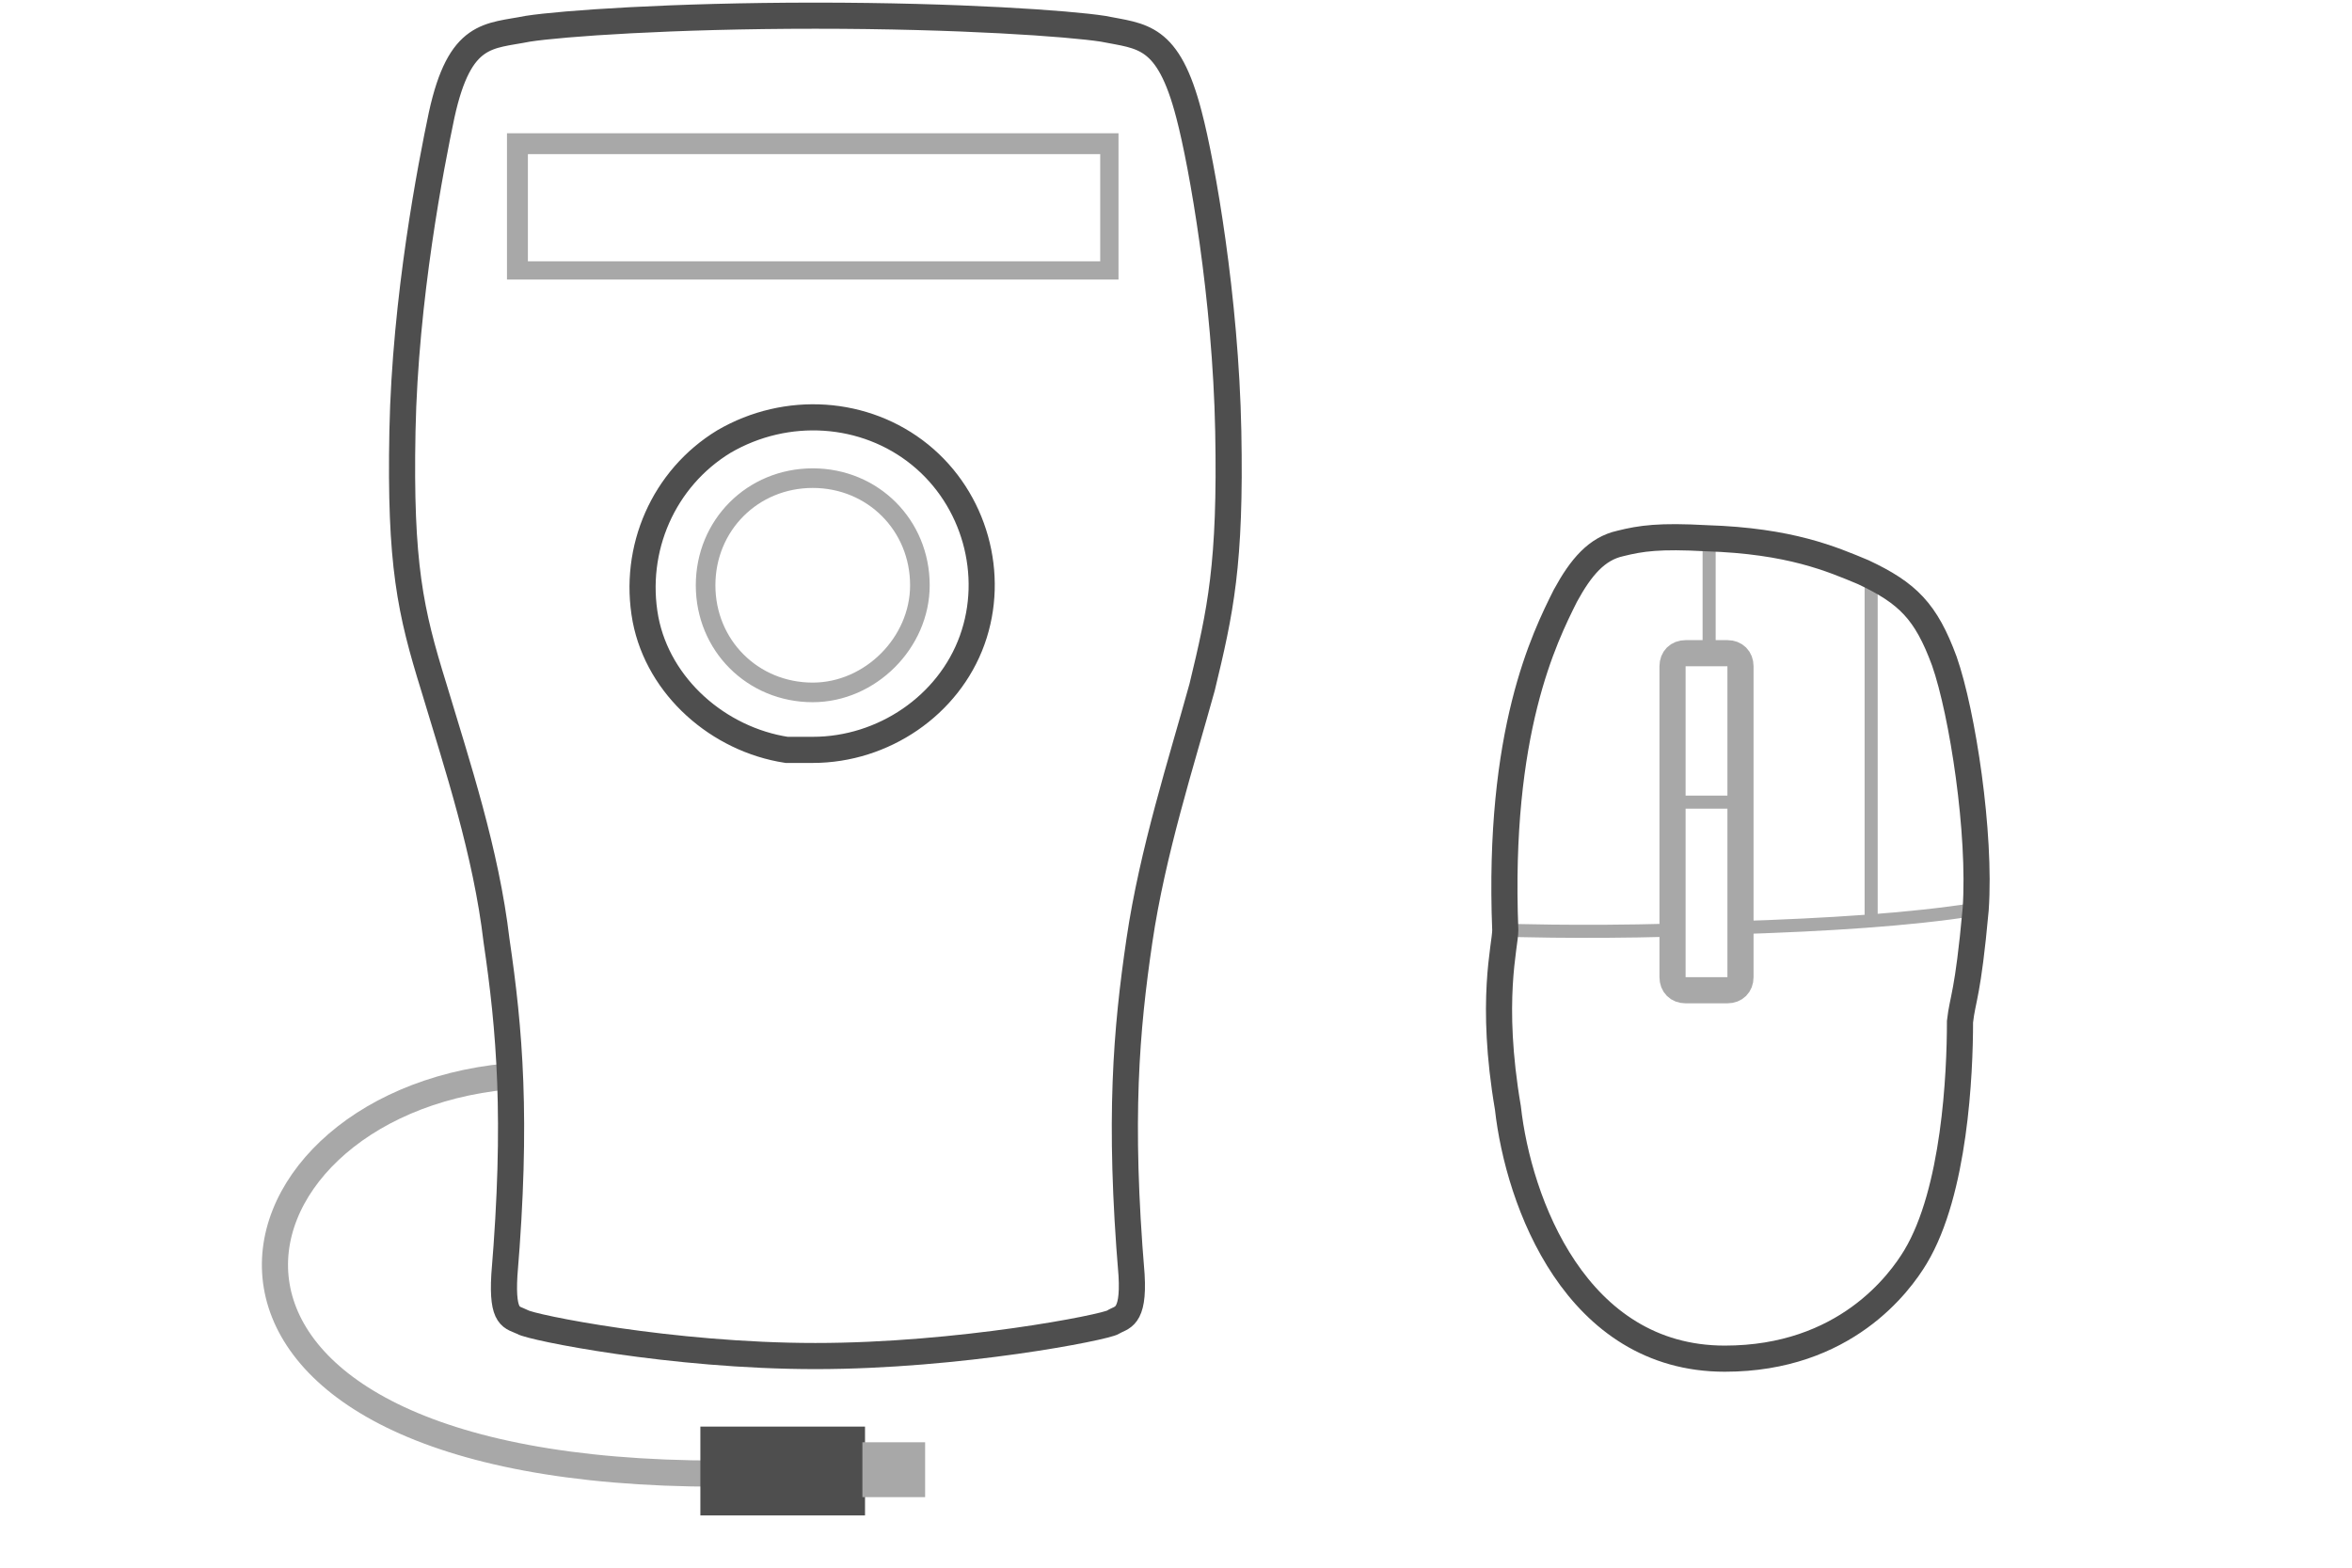 <?xml version="1.0" encoding="UTF-8"?> <!-- Generator: Adobe Illustrator 24.2.3, SVG Export Plug-In . SVG Version: 6.00 Build 0) --> <svg xmlns="http://www.w3.org/2000/svg" xmlns:xlink="http://www.w3.org/1999/xlink" version="1.1" id="Layer_1" x="0px" y="0px" viewBox="0 0 90 60" style="enable-background:new 0 0 90 60;" xml:space="preserve"> <style type="text/css"> .st0{fill:none;} .st1{fill:none;stroke:#A8A8A8;stroke-miterlimit:2;} .st2{fill:#4E4E4E;} .st3{fill:#A8A8A8;} .st4{fill:none;stroke:#A8A8A8;stroke-width:0.75;stroke-miterlimit:2;} .st5{fill:none;stroke:#4E4E4E;stroke-miterlimit:2;} .st6{fill:none;stroke:#4E4E4E;stroke-miterlimit:10;} .st7{fill:none;stroke:#A8A8A8;stroke-width:0.5;stroke-miterlimit:10;} .st8{display:none;fill:none;stroke:#A8A8A8;stroke-width:0.5;stroke-miterlimit:10;} .st9{fill:none;stroke:#A8A8A8;stroke-miterlimit:10;} .st10{display:none;fill:#A8A8A8;} </style> <g id="base"> <rect y="0" class="st0" width="90" height="60"></rect> </g> <g id="SME"> <g> <path class="st1" d="M27.5,56.4c-22.8,0-19.6-14.1-8.1-15.2"></path> <g> <rect x="26.8" y="54.6" class="st2" width="6.3" height="3.4"></rect> <rect x="33" y="55.2" class="st3" width="2.4" height="2.1"></rect> </g> <path class="st4" d="M35.2,22.4c0-2.3-1.8-4.1-4.1-4.1S27,20.1,27,22.4s1.8,4.1,4.1,4.1C33.3,26.5,35.2,24.6,35.2,22.4"></path> <path class="st5" d="M31.1,28.7c2.7,0,5.2-1.7,6.1-4.2c0.9-2.5,0.1-5.4-2-7.1c-2.1-1.7-5.1-1.9-7.5-0.5c-2.3,1.4-3.5,4.1-3,6.8 c0.5,2.6,2.8,4.6,5.4,5C30.4,28.7,30.8,28.7,31.1,28.7z"></path> <path class="st6" d="M47,16.5c-0.1-5.1-1-10.2-1.5-12.1c-0.8-3.1-1.8-3-3.3-3.3c-1.3-0.2-5.5-0.5-11-0.5s-9.7,0.3-11,0.5 c-1.5,0.3-2.6,0.1-3.3,3.3c-0.4,1.9-1.4,7-1.5,12.1s0.3,6.9,1.2,9.8c0.9,3,2,6.3,2.4,9.7c0.5,3.4,0.8,6.8,0.3,12.8 c-0.1,1.7,0.3,1.6,0.7,1.8c0.3,0.2,5.7,1.3,11.2,1.3s11.1-1.1,11.4-1.3c0.3-0.2,0.8-0.1,0.7-1.8c-0.5-6-0.2-9.4,0.3-12.8 s1.6-6.8,2.4-9.7C46.7,23.4,47.1,21.6,47,16.5z"></path> <g> <path class="st3" d="M42.1,5.9v4.1H20.2V5.9H42.1 M42.8,5.1H19.4v5.6h23.4L42.8,5.1L42.8,5.1z"></path> </g> </g> </g> <g id="Ebene_5_Kopie"> <g> <path class="st7" d="M66.6,35.5c3.2-0.1,6.5-0.3,9-0.7"></path> <path class="st7" d="M57.5,35.6c0,0,2.9,0.1,6.5,0"></path> <path class="st8" d="M57.7,35.6c0.9,7.4,4.1,8.4,4.4,15.2"></path> <path class="st8" d="M74.9,39.1c-0.7,2.4-3.1,6-2.4,10"></path> <line class="st7" x1="65.4" y1="20.7" x2="65.4" y2="25"></line> <line class="st7" x1="71.6" y1="22" x2="71.6" y2="35.2"></line> <path class="st6" d="M75.6,34.8c0.2-2.9-0.5-7.5-1.2-9.5c-0.7-1.9-1.4-2.6-3.1-3.4c-1.2-0.5-2.8-1.2-6-1.3c-1.8-0.1-2.5,0-3.3,0.2 c-0.9,0.2-1.5,0.9-2.1,2c-0.8,1.6-2.6,5.2-2.3,12.8c0,0.6-0.6,2.7,0.1,6.8C58.1,46,60.3,52,66,52c4.6,0,6.7-2.9,7.3-3.9 c1.5-2.5,1.7-7,1.7-9C75.1,38.2,75.3,38.1,75.6,34.8z"></path> <path class="st9" d="M66.1,37.9h-1.6c-0.3,0-0.5-0.2-0.5-0.5V25.5c0-0.3,0.2-0.5,0.5-0.5h1.6c0.3,0,0.5,0.2,0.5,0.5v11.9 C66.6,37.7,66.4,37.9,66.1,37.9z"></path> <line class="st7" x1="64" y1="30.7" x2="66.6" y2="30.7"></line> <path class="st10" d="M65.7,36.2H65c-0.1,0-0.2-0.1-0.2-0.2l0,0c0-0.1,0.1-0.2,0.2-0.2h0.7c0.1,0,0.2,0.1,0.2,0.2l0,0 C65.9,36.2,65.8,36.2,65.7,36.2z"></path> </g> </g> </svg> 
